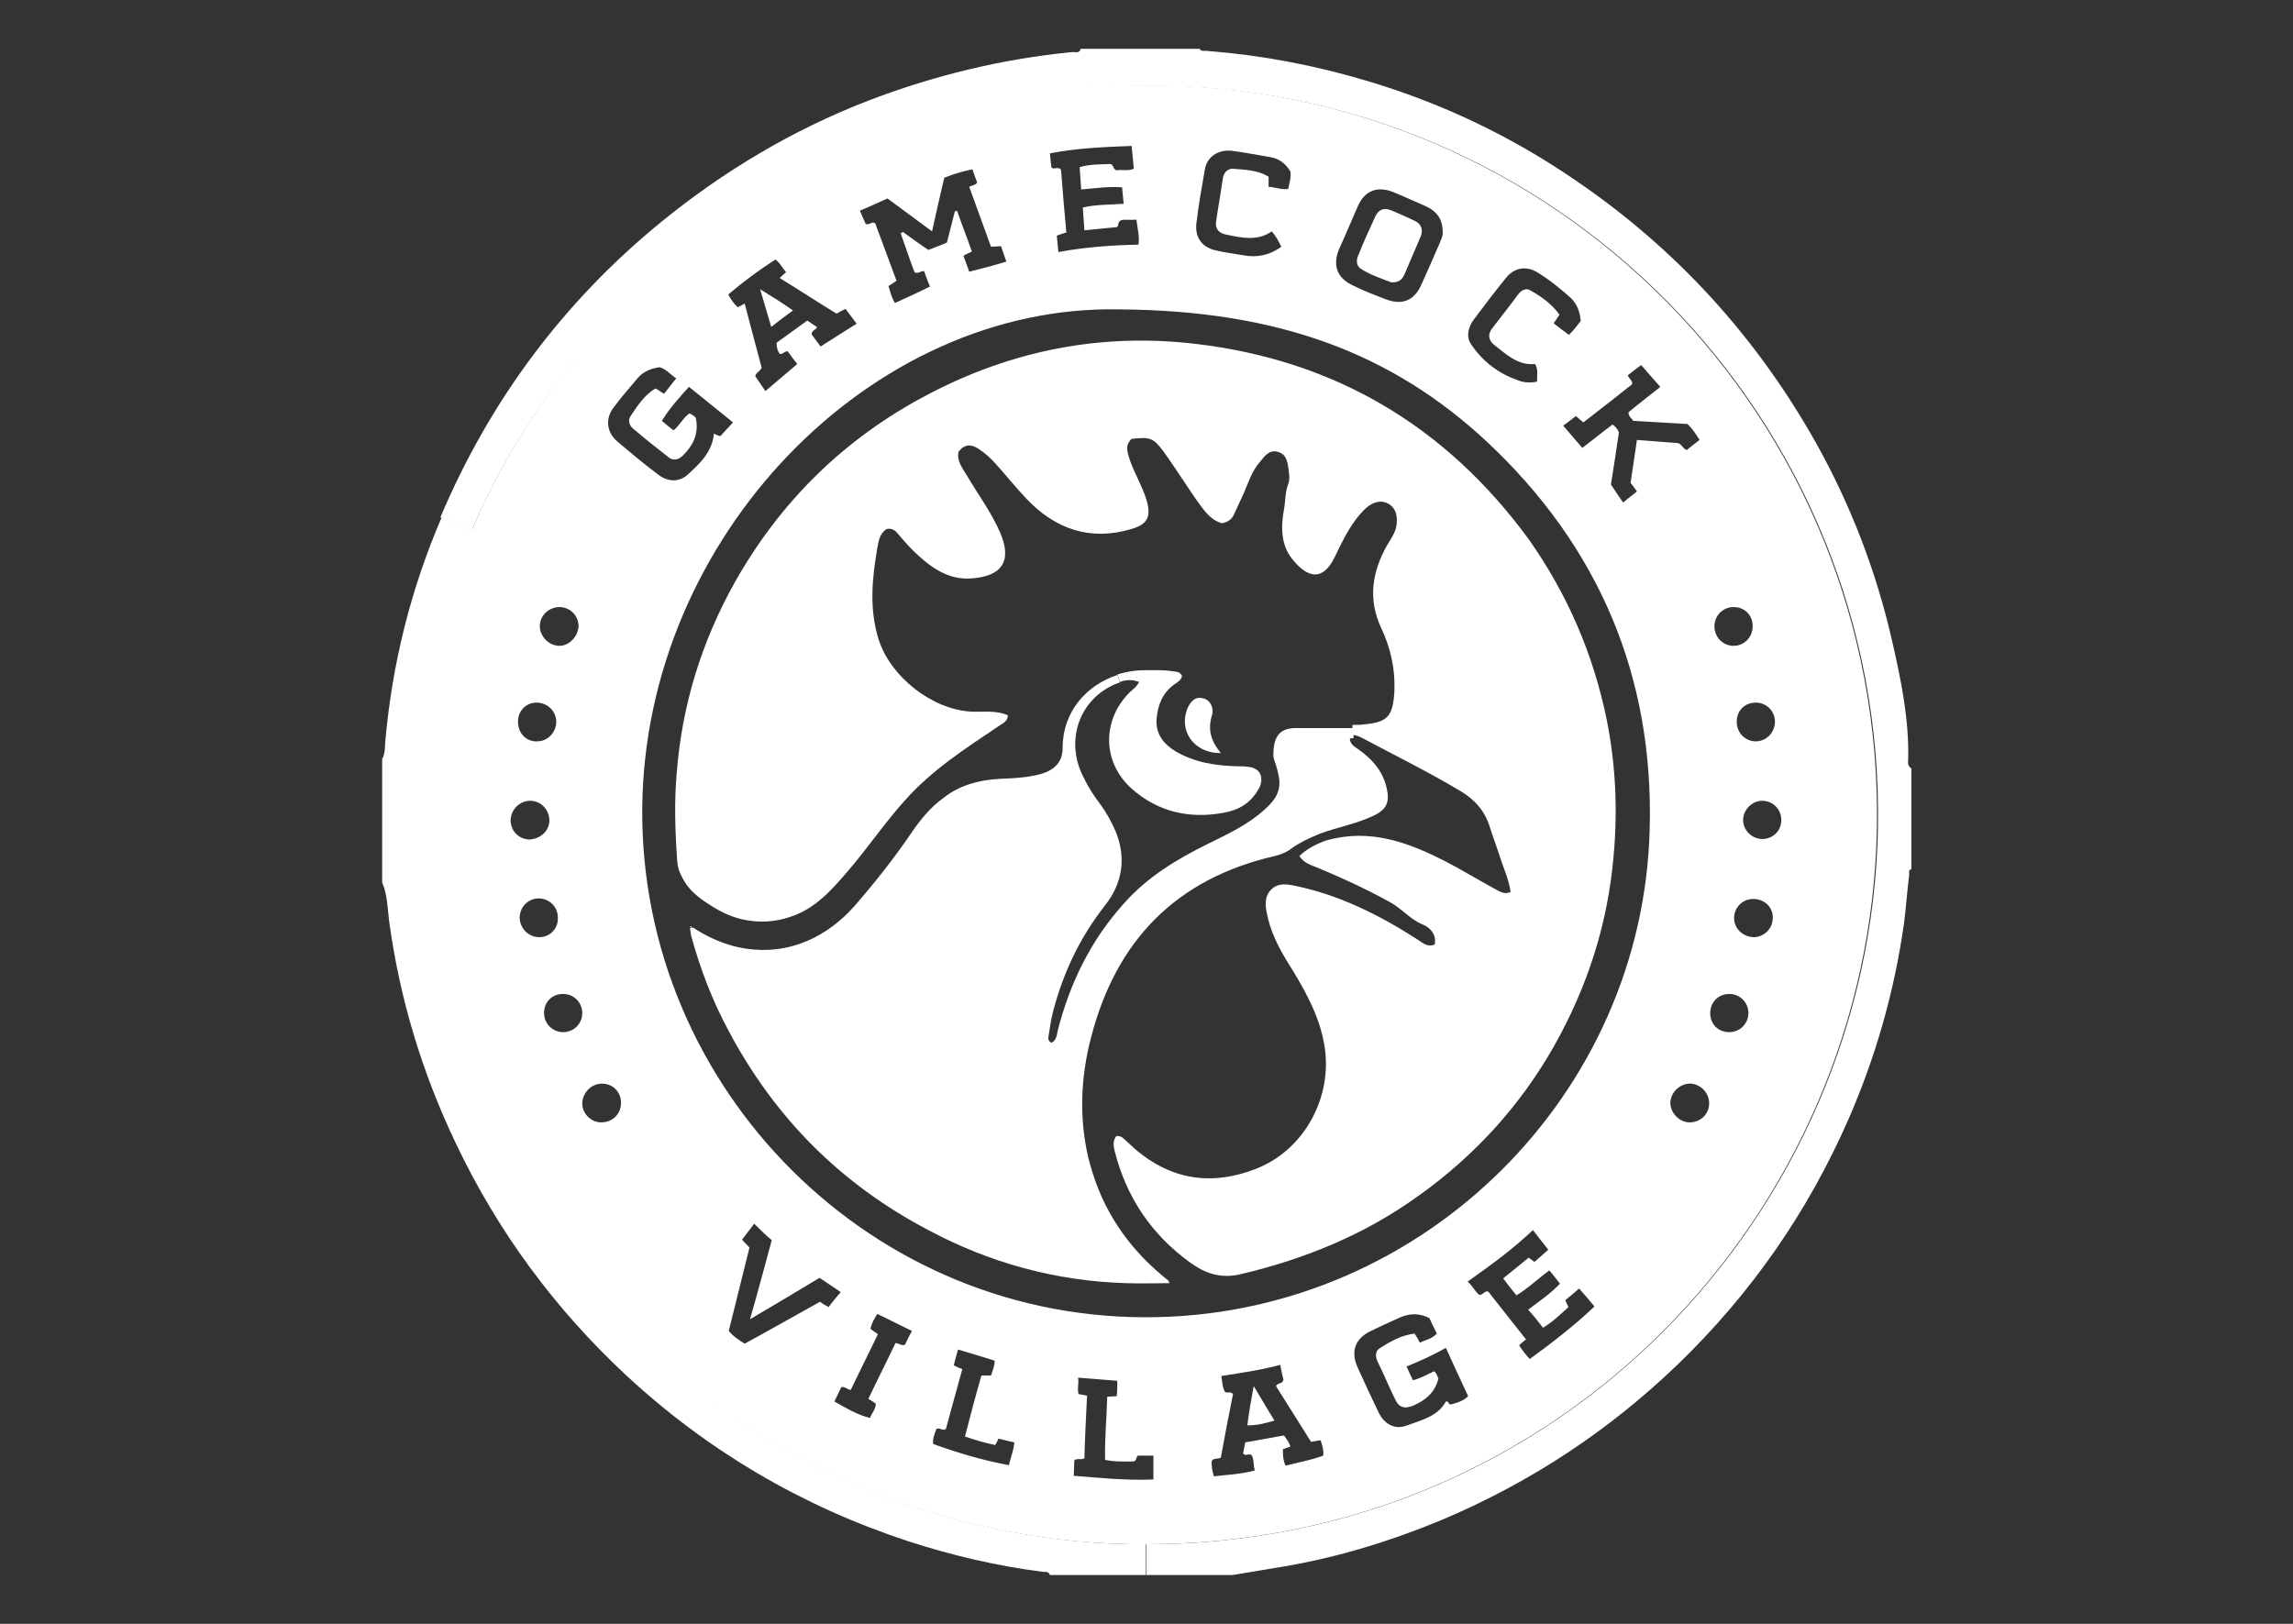 <?xml version="1.0" encoding="UTF-8"?> <svg xmlns="http://www.w3.org/2000/svg" xmlns:xlink="http://www.w3.org/1999/xlink" version="1.1" id="Layer_1" x="0px" y="0px" viewBox="0 0 432 306" style="enable-background:new 0 0 432 306;" xml:space="preserve"><rect x="0" y="0" width="432" height="306" fill="#333333" stroke="none"/> <style type="text/css"> .st0{fill:#FFFFFF;} .st1{fill-rule:evenodd;clip-rule:evenodd;fill:#FFFFFF;} </style> <g id="GCV_Black_00000165914060814378489370000002845150389345318551_"> <g> <g> <g> <g> <path class="st0" d="M360.1,144.8v19c-0.6,0.1-0.4,0.7-0.4,1c-0.4,3.1-0.6,6.3-1,9.3c-1.8,12.7-5.3,25-10.4,36.7 c-7.7,17.6-18.4,33-32.3,46.4c-12.9,12.4-27.6,22.1-44.1,29.1c-10.3,4.3-20.9,7.5-31.9,9.2c-2.6,0.4-5.2,0.9-7.8,1.3h-16.2V291 c77.6,0,136.3-62.2,137.8-134.7c1.5-77.5-61-140.6-137.5-140.1c-37.7,0-70.2,13.4-96.8,39.7C105.9,69,95.8,83.7,88.9,99.9 L83,97.5c0,0,0,0,0-0.1c9.3-21.9,23.1-40.5,41.6-55.6c11.8-9.6,24.7-17.3,38.9-22.8c12.5-4.8,25.3-7.9,38.6-9.2 c0.5,0,1.3,0.3,1.5-0.6H226c0.4,0.6,1,0.3,1.5,0.4c10.2,0.8,20.2,2.7,29.9,5.6c14.2,4.2,27.4,10.5,39.6,18.9 c18.9,12.9,33.9,29.4,45.1,49.3c6.6,11.8,11.4,24.3,14.4,37.5c1.7,7.4,3.2,14.8,3,22.4C359.4,143.9,359.5,144.4,360.1,144.8"></path> <path class="st0" d="M216.1,16.1c76.5-0.4,139,62.7,137.5,140.1C352.2,228.8,293.5,291,215.9,291c-0.9,0-1.8,0-2.7,0 c-74.4-1.3-135-62-134.7-138.6c0.1-18.8,3.6-36.3,10.4-52.5c6.8-16.1,17-30.9,30.3-44.1C145.9,29.5,178.4,16.1,216.1,16.1 M335.6,154.5c0-2-1.6-3.6-3.6-3.6c-1.9,0-3.6,1.7-3.6,3.6c0,2,1.7,3.6,3.6,3.6C334,158.1,335.6,156.6,335.6,154.5 M330.5,176.6c2-0.1,3.5-1.7,3.5-3.7c0-2-1.6-3.5-3.7-3.5c-2,0-3.6,1.6-3.6,3.6C326.7,175,328.4,176.6,330.5,176.6 M330.8,139.7c2,0,3.6-1.7,3.6-3.7c0-2-1.6-3.6-3.6-3.6c-2.1,0-3.6,1.5-3.6,3.6C327.2,138.1,328.8,139.7,330.8,139.7 M326.6,121.7c2,0,3.6-1.6,3.6-3.7c0-2.1-1.5-3.6-3.6-3.6c-2,0-3.6,1.6-3.6,3.6C323,120.1,324.6,121.7,326.6,121.7 M325.8,194.5c2,0,3.6-1.6,3.6-3.6c0-2-1.6-3.6-3.6-3.6c-2.1,0-3.6,1.6-3.6,3.6C322.2,193,323.7,194.5,325.8,194.5 M322,208.1 c0.1-2-1.4-3.7-3.4-3.9c-1.9-0.1-3.7,1.4-3.9,3.4c-0.1,1.9,1.4,3.7,3.4,3.9C320.2,211.6,321.9,210.1,322,208.1 M317.8,84.8 c0.7-0.6,1.5-1.2,2.4-1.9c-0.7-1.1-1.4-2.2-2.3-3c-3.4-0.2-6.8-0.4-10.2-0.6c-0.3-0.5-0.9-0.8-0.9-1.6c1.9-1.6,3.9-3.1,6-4.8 c-1.3-1.5-2.5-2.8-3.6-4.1c-1,0.7-1.7,1.3-2.5,1.9c0.1,0.7,0.9,0.9,0.8,1.7c-3,2.4-6.1,4.8-9.2,7.2c-0.5-0.4-0.9-0.8-1.4-1.2 c-0.8,0.6-1.5,1.2-2.4,1.8c1.3,1.5,2.4,2.8,3.6,4.2c2-1.5,3.8-3,5.7-4.4c0.6,0.4,1,0.9,1.2,1.5c-0.5,3.4-1,6.7-1.5,9.8 c0.8,1.2,1.5,2.3,2.3,3.4c0.9-0.8,1.8-1.4,2.6-2.1c-0.4-0.6-0.8-1.1-1.2-1.6c0.4-2.7,0.8-5.4,1.2-8.1c2.8,0.2,5.4,0.4,7.8,0.6 C317,83.9,317.1,84.6,317.8,84.8 M310.8,156.3c0.8-28.9-9.6-53.3-30.6-73c-17.9-16.7-39.3-24.8-69.3-25 c-46.8-1-89.4,42.8-89.9,93.9c-0.5,52.8,43.2,97.3,97.2,96C268.5,247,309.5,206.2,310.8,156.3 M300.4,246.2 c-1-1.2-1.9-2.3-2.9-3.4c-0.9,0.8-1.7,1.5-2.6,2.2c0.2,0.5,0.4,0.9,0.6,1.3c-1.5,1.4-3,2.8-4.8,3.9c-0.9-1.2-1.8-2.3-2.8-3.4 c2.1-1.6,4.2-3,6-4.9c-0.7-0.9-1.3-1.7-2-2.5c-2.1,1.5-3.9,3.3-6.2,4.7c-0.9-1.1-1.7-2.1-2.5-3.2c1.6-1.3,3.2-2.6,4.8-3.9 c0.3,0.2,0.7,0.5,1.1,0.8c0.9-0.8,1.7-1.5,2.6-2.3c-1-1.3-2-2.5-2.9-3.7c-3.8,3.6-7.9,6.6-12.3,9.7c1,0.9,1.4,1.9,2.2,2.5 c0.7,0.1,1-0.9,1.7-0.6c2.3,2.9,4.7,6,7.1,9c-0.5,0.4-0.9,0.7-1.3,1.1c0.6,1,1.3,1.8,2,2.6 C292.6,252.9,296.7,249.7,300.4,246.2 M297.8,60.5c-0.1-1.7-0.7-3.2-1.8-4.3c-2-1.8-4.1-3.5-6.4-4.9c-2.2-1.3-4.4-0.8-5.9,1.1 c-2.1,2.6-4.1,5.2-6.1,7.9c-1,1.4-1.4,3.1-0.5,4.5c2.2,3.3,5.2,5.6,9,6.9c1,0.4,2.3,0.5,3.5,0.2c-0.1-1.1,0.3-2.2-0.4-3.3 c-3.3,0.3-5.5-1.9-7.8-3.7c-1-0.9-1.1-1.9-0.3-3c1.6-2.1,3.3-4.2,4.9-6.4c0.6-0.8,1.5-1.3,2.3-0.8c2.1,1.2,4.1,2.6,5.5,4.6 c-0.4,0.6-0.7,1.1-1.1,1.6c1,0.8,1.9,1.5,2.9,2.2C296.5,62.2,297.2,61.3,297.8,60.5 M276.6,263.1c-1.4-3-2.8-6-4.2-9.1 c-2.5,1.4-4.9,2.5-7.4,3.5c0.4,0.9,0.8,1.8,1.2,2.6c1.5-0.4,2.7-1.1,4-1.7c0.5,0.4,0.6,1,0.8,1.4c-0.7,2.7-2.5,4.1-4.8,5.1 c-1.5,0.6-2.6,0.4-3.3-1.1c-1.2-2.4-2.2-4.9-3.4-7.3c-0.4-0.9-0.4-1.9,0.4-2.4c2-1.3,4.1-2.5,6.6-2.8c0.4,0.6,0.7,1.1,1,1.7 c1.1-0.5,2.3-0.7,3.2-1.7c-0.5-1-1-2-1.4-2.9c-1.9-1-3.6-0.9-5.4-0.2c-2,0.9-4,1.8-6,2.8c-2.6,1.4-3.4,3.7-2.2,6.5 c1.3,2.9,2.6,5.7,4,8.6c1.1,2.3,3.1,3.4,5.4,2.5c2.7-1,5.8-1.7,7.3-4.5c0.6-0.2,0.4,0.8,1.2,0.5 C274.6,264.3,275.7,264,276.6,263.1 M271.2,45.9c0.3-0.8,0.7-1.5,0.6-2.2c0-2.5-1.2-3.9-3.1-4.8c-2-0.9-4.1-1.8-6.2-2.7 c-3-1.2-5.4-0.3-6.7,2.7c-1.2,2.7-2.3,5.4-3.5,8c-1.3,3.1-0.4,5.5,2.6,6.9c2,1,4.1,1.8,6.2,2.6c3.1,1.2,5.4,0.2,6.7-2.8 C268.9,51.1,270.1,48.5,271.2,45.9 M249.3,274.3c0.1-1.1-0.2-2-0.5-2.9c-0.6,0.1-1.2,0.2-1.8,0.3c-2.2-3.5-4.4-7-6.6-10.5 c0.3-0.7,1.2-0.3,1.4-1.2c-0.2-0.8-0.4-1.7-0.6-2.8c-3.7,1-7.4,1.5-11.1,2.1c0.2,1.2,0.2,2.2,0.7,3c0.5,0.3,1-0.2,1.5,0.4 c-0.8,4-1.6,8.1-2.3,12c-0.7,0.3-1.3,0-1.7,0.6c-0.1,0.9,0.1,1.9,0.4,2.9c2.6-0.3,5.1-0.4,7.7-1.1c-0.3-1.1-0.1-2.1-0.6-2.9 c-0.5-0.4-1.1,0.3-1.6-0.3c0.1-0.7,0.3-1.4,0.4-2.1c2.5-0.4,4.9-0.9,7.3-1.3c0.5,0.7,1,1.3,1.2,2.1c-0.5,0.2-0.9,0.3-1.4,0.5 c0,1,0,2,0.5,3.1C244.4,275.6,246.9,275.2,249.3,274.3 M242.7,35.6c0.2-1.1,0.6-2.2,0.4-3.3c-0.9-1.5-2.1-2.4-3.8-2.7 c-2.5-0.4-4.9-0.9-7.4-1.2c-2.5-0.2-4.5,1.2-4.9,3.5c-0.6,3.4-1.2,6.8-1.6,10.2c-0.3,2.6,1,4.5,3.7,5.1 c1.7,0.4,3.4,0.6,5.1,0.9c2.6,0.5,5,0,7.2-1.6c-0.5-1-1-2-1.8-2.9c-2.7,1.9-5.7,1.2-8.6,0.6c-1.2-0.2-2.1-1-1.9-2.4 c0.4-2.8,0.9-5.5,1.3-8.3c0.2-1,0.9-1.7,1.8-1.7c2.3,0.2,4.7,0.2,6.8,1.5v1.9C240.4,35.3,241.5,35.8,242.7,35.6 M217.3,278.8 v-4.5h-2.9c-0.4,0.2-0.2,0.9-0.8,1.1c-1.7,0-3.5,0.1-5.4-0.3c-0.1-4,0.3-7.9,0.4-11.9c0.6,0,1.2-0.1,1.8-0.1 c0.1-1,0.1-1.9,0.1-2.9c-2.5-0.2-4.9-0.4-7.4-0.6c0.2,1.1-0.2,2,0.1,3.1c0.5,0.1,1,0.2,1.6,0.3c-0.2,4.1-0.4,8-0.5,11.8 c-0.7,0.4-1.4-0.1-1.9,0.4c0,0.9-0.1,1.9-0.1,2.9C207.3,278.5,212.1,279,217.3,278.8 M214.5,46.1c0.2-1.6-0.2-3.1-0.4-4.7 c-1.2,0.1-2.3-0.1-2.9,0.1c-0.8,0.5-0.3,1-0.8,1.3c-2,0.2-4,0.4-6.1,0.6c-0.1-1.5-0.2-2.9-0.3-4.3c2.6-0.6,5.1-0.5,7.7-0.7 c-0.1-1.1-0.2-2.1-0.3-3.1c-2.7-0.2-5.1,0.2-7.7,0.4c-0.1-1.5-0.2-2.8-0.3-4.2c2-0.6,4-0.5,5.8-0.6c0.7,0.2,0.4,1,1.2,1.2 c0.9-0.2,2,0.2,3.2-0.3c-0.1-1.5-0.3-2.9-0.4-4.3c-5.2,0.2-10.3,0.4-15.4,1.4c0.1,1.1,0.2,1.9,0.3,2.7c0.6,0.4,1.3-0.3,1.8,0.4 c0.3,3.8,0.6,7.7,1,11.8c-0.7,0.2-1.2,0.4-1.8,0.6c0.1,1.1,0.2,2,0.3,3.1C204.2,46.6,209.3,46.2,214.5,46.1 M190.1,276.1 c0.3-1.6,0.9-2.8,1-4.3c-1.1-0.2-2-0.5-3-0.7c-0.2,0.5-0.4,0.9-0.6,1.2c-1.9-0.4-3.7-0.9-5.7-1.6c1-3.9,2-7.7,3.1-11.5h1.8 c0.3-0.9,0.7-1.8,0.7-2.8c-2.3-0.7-4.5-1.4-6.9-2.1c-0.3,1.1-0.6,2-0.8,3c0.6,0.3,1,0.5,1.6,0.7c-1.1,3.9-2.1,7.7-3.1,11.3 c-0.7,0.4-1.2-0.4-1.8,0c-0.3,0.9-0.7,1.7-0.6,2.8C180.5,273.8,185.2,275.2,190.1,276.1 M189.6,49.3c-0.4-1.1-0.7-2-1-2.9 c-0.7,0-1.3,0.1-1.9,0.1c-1.4-3.8-2.7-7.5-4.1-11.3c0.6-0.3,1.2-0.3,1.5-0.8c-0.3-0.8-0.6-1.6-0.9-2.5 c-1.9,0.4-3.6,0.9-5.3,1.6c-0.8,3.3-1.5,6.5-2.3,10.1c-3-2.2-5.7-4.2-8.4-6.2c-1.8,0.8-3.5,1.6-5.2,2.3 c0.4,0.9,0.7,1.7,1.1,2.5c0.7,0.3,1.2-0.6,1.8-0.1c1.3,3.6,2.7,7.2,4,10.8c-0.6,0.4-1,0.7-1.5,1c0.3,1.1,0.6,2.2,1.2,3.2 c2.2-1,4.4-2,6.6-3.1c-0.4-1-0.8-2-1.1-2.9c-0.7-0.1-1.1,0.6-1.8,0.2c-0.9-2.3-1.7-4.8-2.6-7.3c0.1-0.1,0.3-0.2,0.4-0.3 c1.6,1.2,3.2,2.3,4.8,3.4c1.3-0.5,2.4-0.9,3.5-1.4c0.5-2,1-4,1.5-5.9c0.1,0,0.3,0,0.4-0.1c0.9,2.6,1.9,5.1,2.8,7.7 c-0.6,0.3-1.1,0.5-1.6,0.8c0.4,1,0.7,1.9,1.1,3C185,50.6,187.3,50,189.6,49.3 M170.5,253.4c0.4-0.8,0.8-1.7,1.3-2.6 c-2.2-1.1-4.3-2.1-6.5-3.2c-0.6,0.9-1.1,1.8-1.3,2.8c0.5,0.4,0.9,0.7,1.4,1c-1.7,3.6-3.5,7.1-5.1,10.5c-0.7,0-1.1-0.7-1.8-0.5 c-0.4,0.8-0.8,1.7-1.3,2.7c2.3,1.3,4.3,2.5,6.7,3.1c0.4-1,1.1-1.7,1.1-2.7c-0.4-0.3-0.9-0.6-1.4-0.9c1.7-3.6,3.5-7.1,5.1-10.5 C169.4,253.1,169.9,253.7,170.5,253.4 M161.4,61c-0.8-1-1.4-1.9-2.1-2.8c-0.6,0.3-1.2,0.6-1.7,0.9c-3.6-2.2-7.1-4.5-10.7-6.7 c0.5-0.5,0.8-0.8,1.2-1.1c-0.7-0.8-1.1-1.7-2-2.4c-3.1,2-6.1,4.2-8.9,6.6c0.5,0.9,1,1.7,1.8,2.4c0.4-0.2,0.8-0.4,1.3-0.7 c1.1,4.3,2.2,8.3,3.2,12.1c-0.4,0.8-1.1,0.9-1.2,1.6c0.6,0.9,1.3,1.9,1.9,2.8c2-1.7,4-3.4,6-5.1c-0.7-0.9-1.3-1.7-1.8-2.4 c-0.7,0-0.9,0.6-1.5,0.5c-0.4-0.6-0.6-1.2-0.6-2.1c1.9-1.4,3.9-2.8,5.8-4.2c0.7,0.5,1.3,0.9,1.8,1.2c-0.1,0.6-1,0.6-1,1.4 c0.5,0.7,1.1,1.5,1.7,2.3C157,63.8,159.1,62.4,161.4,61 M156.1,246.3c0.7-0.9,1.4-1.8,2.3-2.8c-1.4-1-2.7-1.8-4-2.7 c-4.3,2.6-8.5,5.1-13.1,7.8c1.5-5.2,2.8-10.1,4.1-14.9c-1.2-1-2.2-2-3.3-3.1c-0.8,1-1.5,2-2.3,3c0.4,0.5,0.9,0.9,1.4,1.5 c-1.3,5.2-2.6,10.5-3.9,15.7c0.9,1.1,1.9,1.7,3,2.4c4.8-2.6,9.5-5.3,14.2-7.9C155,245.7,155.5,246,156.1,246.3 M135.7,82.2 c0.8-0.9,1.6-1.7,2.4-2.6c-2.8-2.3-5.5-4.4-8.3-6.7c-1.9,2.1-3.7,4.1-5.1,6.4c0.7,0.6,1.4,1.2,2.2,1.8c1.2-1,1.8-2.4,3-3.2 c0.6,0.3,1.1,0.6,1.2,0.9c0.6,2.9-0.5,5.1-2.4,7c-0.8,0.8-1.8,1.1-2.7,0.4c-2.3-1.8-4.6-3.6-6.8-5.5c-0.7-0.6-0.9-1.6-0.4-2.3 c1.3-1.9,2.6-4,4.7-5.2c0.6,0.3,1,0.7,1.6,1c0.8-1,1.5-1.9,2.3-2.9c-1.1-0.7-1.8-1.7-3.1-2.1c-1.6,0.2-3.1,0.8-4.2,2.1 c-1.5,1.8-3.1,3.6-4.5,5.5c-1.6,2.1-1.3,4.6,0.6,6.3c2.6,2.2,5.2,4.4,7.9,6.4c1.7,1.3,3.8,1.4,5.4,0c2.3-2.1,4.7-4.3,5-7.8 C135,82,135.4,82.1,135.7,82.2 M117,207.8c0-2-1.5-3.6-3.6-3.6c-1.9,0-3.6,1.6-3.7,3.6c-0.1,2,1.7,3.8,3.7,3.7 C115.5,211.4,117,209.9,117,207.8 M109.7,190.9c0-2-1.6-3.6-3.6-3.6c-2.1,0-3.6,1.5-3.6,3.6c0,2,1.6,3.6,3.6,3.6 C108.1,194.5,109.7,192.9,109.7,190.9 M109,118c0-2-1.6-3.6-3.6-3.6c-2,0-3.7,1.6-3.7,3.6c0,1.9,1.7,3.7,3.7,3.7 C107.2,121.7,108.9,120,109,118 M101.6,176.6c2,0,3.6-1.6,3.5-3.7c0-2-1.6-3.6-3.6-3.6c-2,0-3.6,1.6-3.6,3.7 C98,175,99.6,176.6,101.6,176.6 M101.2,139.7c2,0,3.6-1.7,3.6-3.7c0-2-1.7-3.6-3.7-3.6c-2,0-3.6,1.6-3.5,3.7 C97.6,138.2,99.2,139.8,101.2,139.7 M103.5,154.6c0-2-1.6-3.7-3.6-3.7c-2,0-3.6,1.6-3.7,3.6c0,2.1,1.5,3.6,3.5,3.7 C101.8,158.1,103.5,156.6,103.5,154.6"></path> <path class="st0" d="M302.7,135.6c1.7,8.5,2.1,17.1,1.3,25.7c-1.1,12.8-4.9,24.6-11.2,35.8c-6.4,11.3-15,20.7-25.5,28.2 c-10.1,7.3-21.3,11.9-33.5,14.8c-3.8,0.9-6.7-0.1-9.6-2.2c-7.3-5.3-12-12.3-14.2-21c-0.2-0.9-0.4-1.9,0.3-2.8 c1-0.2,1.5,0.6,2.1,1.1c7,6.8,15,8.6,24.1,5.1c9.2-3.5,14.7-13.6,13-23.4c-1-5.9-4-10.9-7.1-15.9c-1.7-2.8-3.1-5.7-3.7-8.8 c-0.4-1.8-0.5-3.7,1.3-5c1.1-0.7,2.2-0.6,3.4-0.4c8.7,1.7,16.5,5.6,23.9,10.4c0.9,0.6,1.7,1.3,3,0.8c0.4-2-1-3.3-2.3-3.8 c-2.4-1-4-3.1-6.3-4.3c-4.4-2.4-8.9-4.5-13.5-6.4c-1.2-0.5-2.5-0.8-3.4-2.2c1.3-1.2,2.7-2,4.2-2.6c0.9-0.4,1.9-0.6,2.9-0.8 c7.3-1.4,13.9,1.1,20.2,4.3c3.3,1.7,6.4,3.6,9.7,5.4c0.8,0.4,1.6,1,2.8,0.5c-0.3-2.3-1.3-4.4-2-6.6c-0.6-1.9-1.3-3.7-1.9-5.6 c-0.9-3-2.8-5.2-5.5-6.8c-6-3.6-12.3-6.7-18.5-10c-0.6-0.3-1.2-0.6-1.9-0.6v-1.9h0.4c0.6,0,1.2,0,1.8-0.1 c4.5-0.4,5.4-1.6,5.7-6.1c0.2-4.3-0.7-8.3-2.5-12.1c-2.5-5.4-1.7-10.5,1.1-15.5c0.7-1.2,1.6-2.4,1.8-3.8c0.2-1.6,0-3.1-1.4-4 c-1.5-0.9-3-0.4-4.3,0.7c-2.8,2.6-4.4,6.1-6,9.4c-2.2,4.4-5,3.9-7.9,0.3c-2.2-2.7-2.2-6.1-1.6-9.4c0.3-1.6,0.2-3.2,0.8-4.8 c0.3-0.7,0.2-1.7,0.1-2.5c-0.2-1.4-0.3-3-1.9-3.5c-1.7-0.6-2.6,0.7-3.5,1.8c-1.5,1.7-2.2,3.9-3.1,6c-0.6,1.3-1.2,2.6-1.8,3.9 c-0.4,0.9-1.1,1.5-2.3,1.7c-2.4-0.7-3.6-2.8-5-4.7c-2-2.9-3.9-5.9-5.9-8.7c-2-2.7-2.6-2.9-6.1-2.5c-1.4,1.3-0.7,2.7-0.3,4.1 c0.9,2.5,2.3,4.8,3.1,7.4c0.9,3.1,0.3,4.6-2.9,5.5c-7.7,2.3-14.3,0-19.7-5.7c-2.1-2.2-3.9-4.5-5.9-6.7c-0.9-1-1.9-1.9-3.1-2.7 c-1.4-0.9-2.6-1-3.8,0.5c-0.4,1.7,0.7,3.1,1.5,4.4c2.1,3.6,4.6,6.9,6.3,10.8c2.4,5.5,0.3,8.3-5.4,8.7 c-4.2,0.3-7.4-1.9-10.3-4.6c-1.3-1.2-2.5-2.6-3.6-3.9c-0.6-0.7-1.2-1-2.1-0.8c-1.2,0.8-1.5,2.2-1.7,3.5 c-1,5.8-1.6,11.6,0.3,17.5c2.3,6.9,10,13,17.4,13.4c2.3,0.1,4.7-0.3,6.9,0.7c-0.1,1.3-1.2,1.6-2,2.2 c-6.1,4.1-12.3,8.1-17.3,13.7c-3.9,4.3-7.1,9.1-10.9,13.5c-3,3.5-6.1,7-10.6,8.5c-3.1,1.1-6.1,1.2-9,0.6 c-1.9-0.4-3.8-1.2-5.6-2.3c-2.1-1.3-4.1-2.6-5.5-4.8c-0.7-1.2-1.3-2.4-1.4-3.8c-0.4-5.6-0.6-11.2-0.1-16.8 c1-12.8,4.7-24.7,10.9-35.8c8.6-15.3,20.7-27.2,36.3-35.4c15.9-8.4,32.8-11.7,50.6-9.6c26.2,3.1,47.1,15.5,62.7,36.8 C295.4,112.1,300.2,123.4,302.7,135.6"></path> <path class="st0" d="M266.5,41.6c1.3,0.6,1.7,1.7,1.1,3.1c-1,2.3-2,4.7-3,7c-0.4,0.9-1,1.6-2.5,1.5c-1.8-0.7-4-1.4-5.8-2.6 c-0.8-0.6-0.8-1.6-0.4-2.5c1-2.5,2.1-4.9,3.2-7.3c0.6-1.3,1.6-1.7,2.9-1.2C263.5,40.2,265,40.9,266.5,41.6"></path> <path class="st0" d="M261.2,148.3c0.7,2.8,0.1,4.2-2.4,5.4c-3.3,1.6-7,2.2-10.4,3.5c-0.1,0-0.1,0.1-0.2,0.1 c-1.7,0.7-3.4,1.5-4.9,2.6c-0.9,0.7-1.9,1.1-3.1,1.4c-18.7,4.3-30,16-34.7,34.4c-1.9,7.4-2.2,14.9-0.5,22.3 c0.1,0.5,0.3,1,0.4,1.5c2.3,8.4,6.9,15.3,13.6,20.9c0.4,0.3,0.7,0.6,1.1,0.9c0.1,0.1,0.1,0.2,0.2,0.5c-2.8,0-5.5,0.1-8.2,0 c-13.2-0.4-25.6-3.8-37.2-10c-16.4-8.6-28.9-21.1-37.6-37.5c-3.1-5.7-5.4-11.8-7.1-18c-0.1-0.5-0.1-0.9-0.2-1.4 c0.5-0.3,0.9,0.1,1.2,0.3c2.6,1.6,5.2,2.7,7.9,3.3c7.8,1.7,15.8-0.8,22.1-8c3.7-4.3,7.2-8.7,10.4-13.4c1.7-2.5,3.6-4.9,6.1-6.7 c3.5-2.8,7.7-3.6,12.1-3.7c2.2-0.1,4.4-0.3,6.5-0.9c2.5-0.8,3.9-2.3,3.9-4.9c0-6.8,4.5-11.8,10.3-13.7l0.5,1.4 c-0.6,0.2-1.2,0.4-1.7,0.7c-6.3,3.2-8.5,10.7-5.2,17.1c0.9,1.9,2,3.6,3.3,5.3c1.1,1.5,2,3.2,2.8,5c2,5,1.3,9.7-2,13.9 c-4.8,6.1-8,12.9-9.9,20.4c-0.3,1.3-0.5,2.6-0.7,3.9c-0.1,0.6-0.3,1.2,0.5,1.6c1-0.5,1-1.6,1.2-2.4c2.3-8.9,6.2-16.9,12.4-23.8 c4.4-5,10-8.4,15.9-11.3c3.7-1.8,7.5-3.6,10.6-6.4c2.4-2.1,3.2-3.9,2.7-6.4c-0.1-0.6-0.3-1.3-0.5-2c-0.2-0.6-0.5-1.3-0.5-1.9 c0-3.7,1.3-5.2,4.6-5.1c3.5,0,7,0,10.5,0v1.9c-0.2,0-0.5,0-0.7,0.1c0.1,1.1,0.9,1.5,1.6,2C258.2,142.8,260.4,145,261.2,148.3"></path> <path class="st0" d="M237.6,146.4c0.1,0.7,0,1.5-0.5,2.3c-1.5,2.7-3.8,4-6.8,4.5c-6.3,1.1-12.1-0.2-17-4.5 c-5.6-4.9-5.8-12.9-0.5-18.2c0.6-0.6,1.4-1.1,1.8-2c-1.3-0.5-2.5-0.4-3.6,0l-0.5-1.4c1.6-0.5,3.3-0.8,5.1-0.8 c1.8,0,3.6-0.1,5.4,0.2c0.6,0.1,1.3,0,1.7,0.9c-0.2,0.8-0.9,1.2-1.5,1.6c-2.2,1.6-3.1,3.9-3.3,6.5c-0.2,2.8,1.3,4.7,3.6,6.1 c3.6,2.1,7.6,2.7,11.6,2.8c0.7,0,1.3,0,2,0.1C236.5,144.6,237.4,145.3,237.6,146.4"></path> <path class="st0" d="M236.2,261.2c1.4,2.3,2.6,4.4,3.9,6.5c-1.7,0.5-3.2,0.9-5.1,0.9C235.3,266.1,235.7,263.9,236.2,261.2"></path> <path class="st0" d="M230,141.9c-5.1,0.1-8.1-4.3-6.2-8.6c0.6-1.2,1.4-2.1,2.9-1.7c1.3,0.3,2.1,1.8,1.6,3.3 C227.5,137.6,228.2,139.7,230,141.9"></path> <path class="st0" d="M215.9,291v5.8h-18.1c-0.2-0.7-0.9-0.6-1.3-0.6c-8.7-1.1-17.2-3.1-25.5-5.8c-20-6.6-37.7-17-53.1-31.3 c-13.4-12.5-24.1-27-32-43.6c-6.4-13.4-10.6-27.3-12.6-42c-0.3-2.4-0.3-4.9-1.3-7.2V143c0.6-1,0.5-2.3,0.6-3.4 c1.3-14.6,4.8-28.6,10.6-42.1l5.9,2.4c-6.8,16.1-10.3,33.7-10.4,52.5c-0.3,76.6,60.3,137.3,134.7,138.6 C214.1,291,215,291,215.9,291"></path> <path class="st0" d="M149.4,58.5c-1.4,1-2.7,2-4.1,3.1c-0.7-2.3-1.3-4.5-2.1-7.1C145.5,55.9,147.4,57.1,149.4,58.5"></path> <path class="st0" d="M130,174.6c0.3-0.1,0.4,0,0.2,0.2C130.1,174.7,130,174.7,130,174.6"></path> <path class="st0" d="M130.1,174.8L130.1,174.8L130.1,174.8C130.1,174.8,130.1,174.8,130.1,174.8"></path> </g> </g> </g> </g> </g> </svg> 